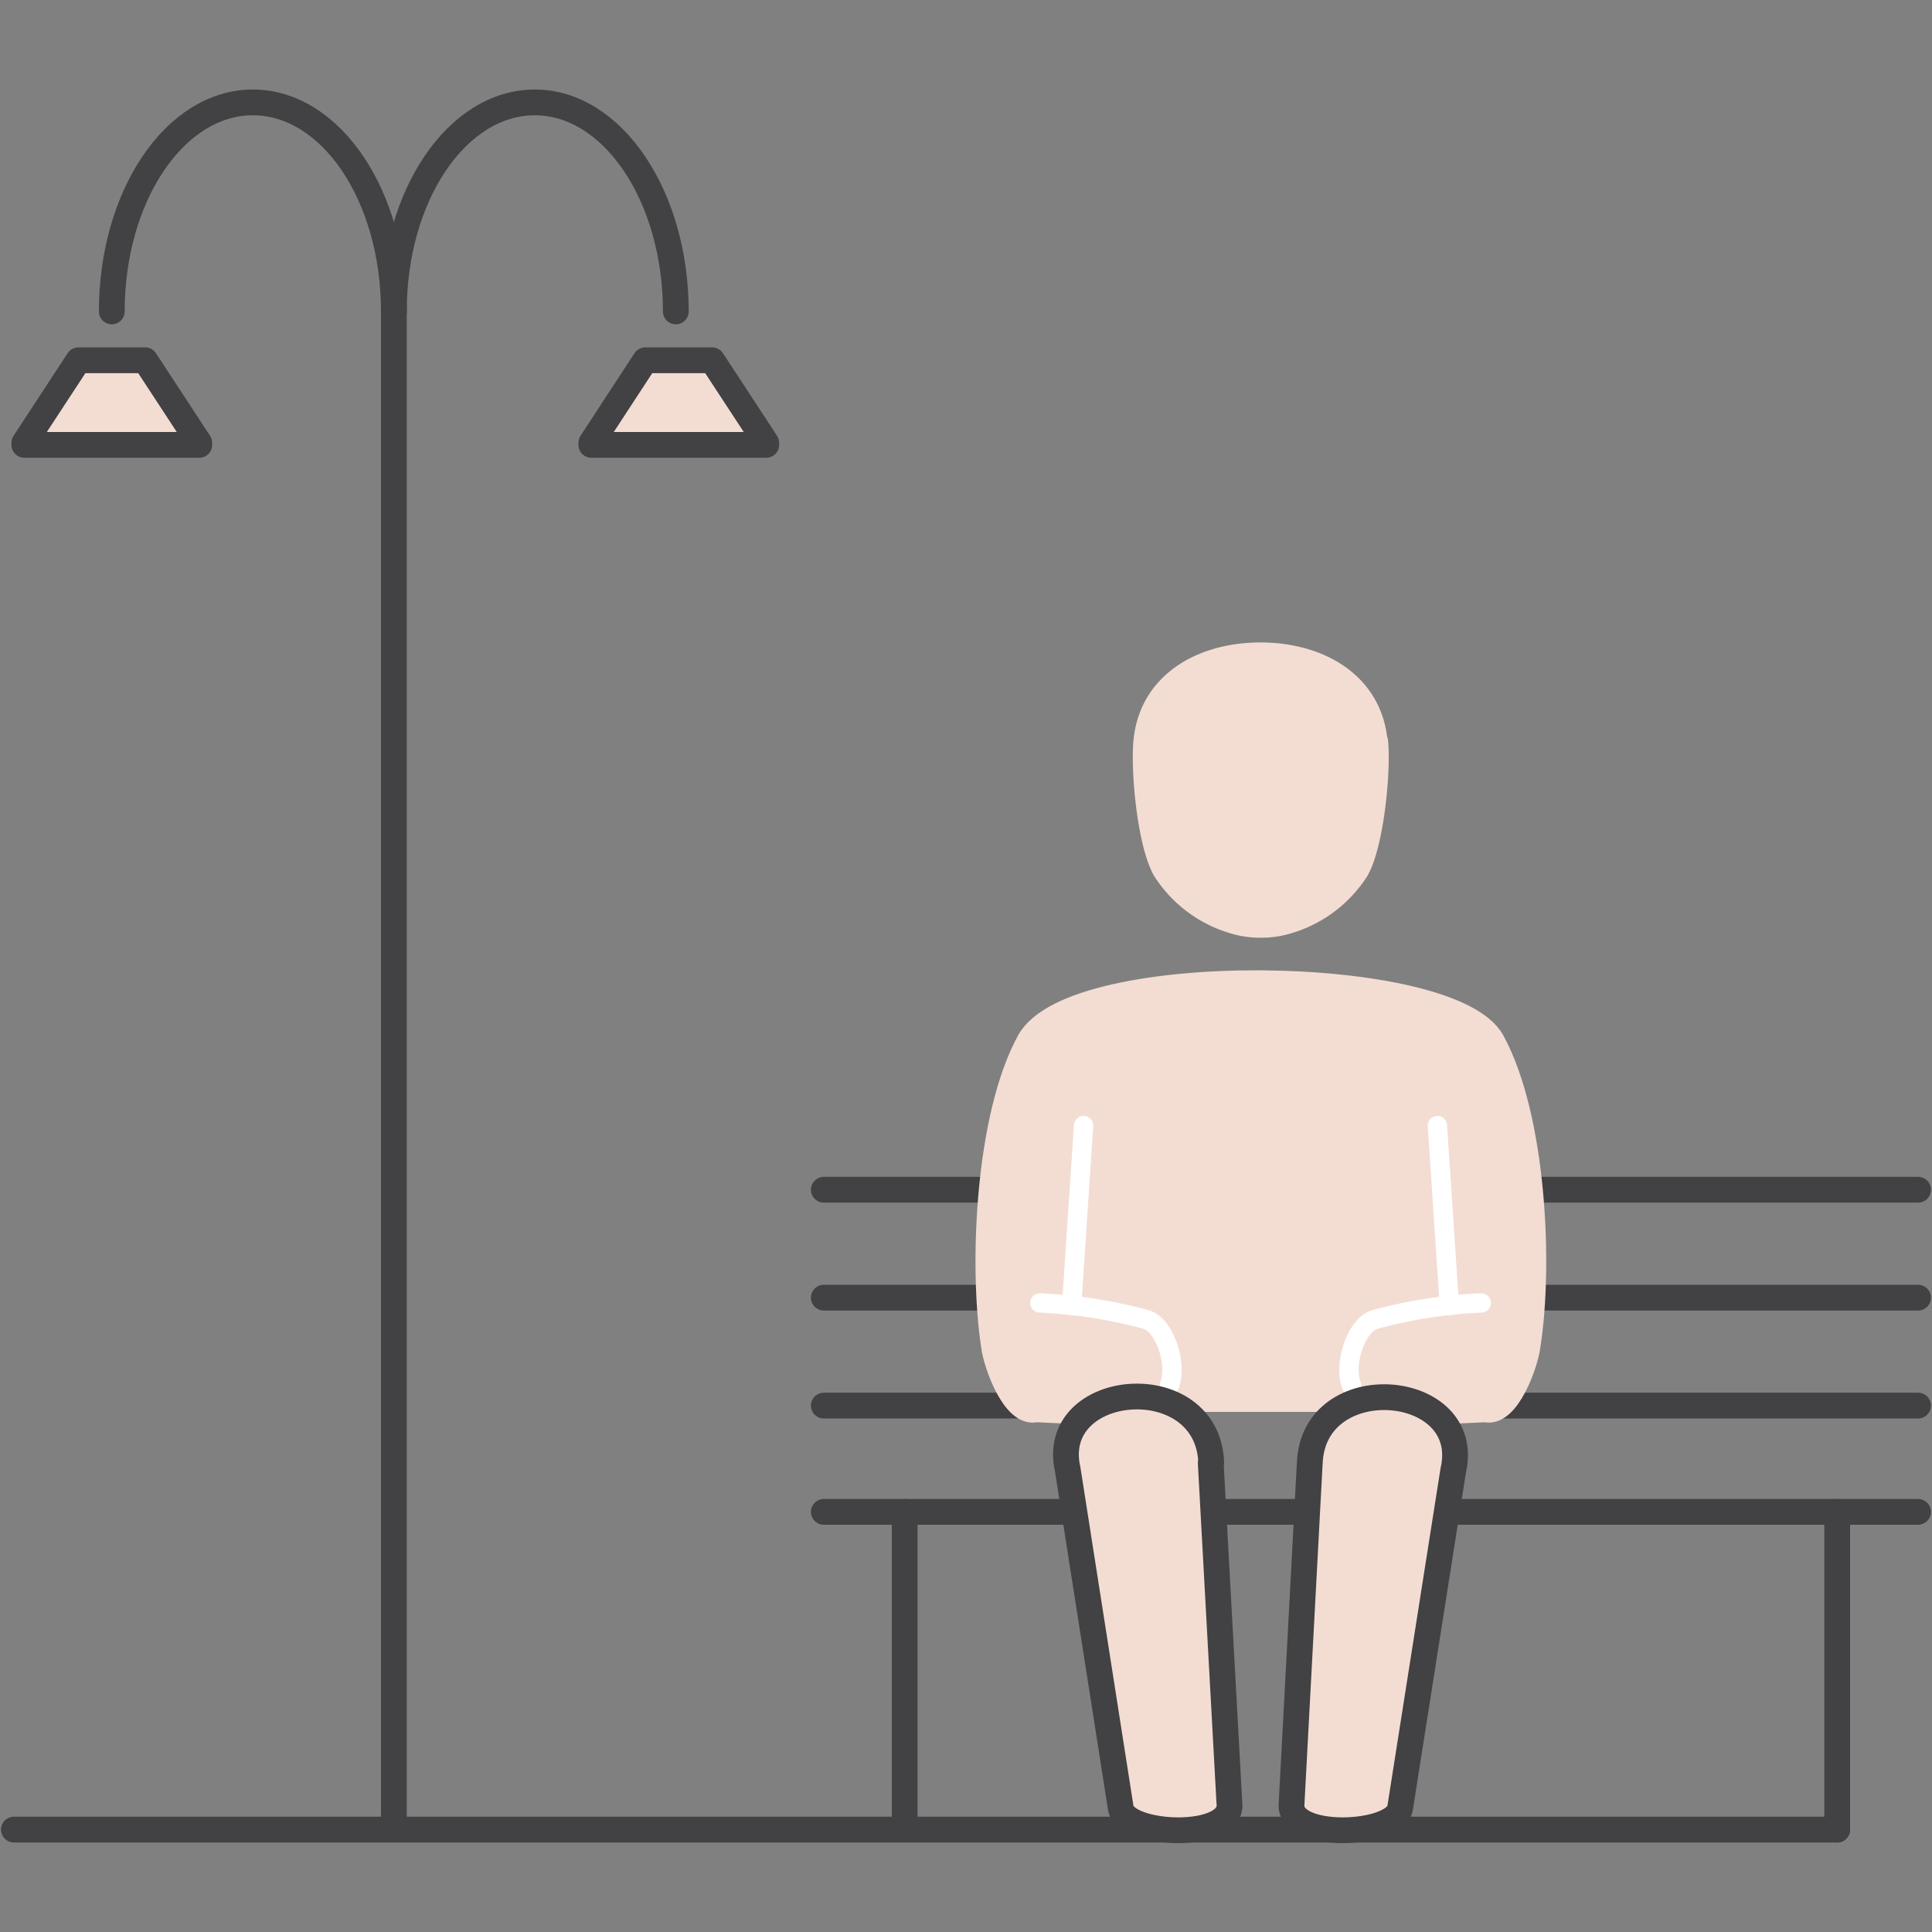 <svg id="Layer_1" data-name="Layer 1" xmlns="http://www.w3.org/2000/svg" viewBox="0 0 150 150"><rect x="0" y="0" width="150" height="150" fill="#808080" stroke="none"/><defs><style>.cls-1,.cls-3,.cls-4,.cls-5{fill:none;}.cls-1,.cls-5,.cls-6{stroke:#424143;}.cls-1,.cls-2,.cls-3,.cls-4,.cls-5,.cls-6{stroke-linecap:round;stroke-linejoin:round;}.cls-1,.cls-2,.cls-5,.cls-6{stroke-width:2px;}.cls-2,.cls-6{fill:#f3ddd3;}.cls-2{stroke:#f3ddd3;}.cls-2,.cls-3,.cls-5,.cls-6{fill-rule:evenodd;}.cls-3,.cls-4{stroke:#fff;stroke-width:1.5px;}</style></defs><line class="cls-1" x1="1.08" y1="142.05" x2="142.64" y2="142.05"/><line class="cls-1" x1="119.47" y1="100.75" x2="148.92" y2="100.75"/><line class="cls-1" x1="63.96" y1="100.75" x2="76.72" y2="100.75"/><line class="cls-1" x1="119.47" y1="92.37" x2="148.92" y2="92.37"/><line class="cls-1" x1="63.96" y1="92.37" x2="76.72" y2="92.37"/><line class="cls-1" x1="116.38" y1="109.13" x2="148.92" y2="109.13"/><line class="cls-1" x1="63.96" y1="109.13" x2="79.17" y2="109.13"/><path class="cls-2" d="M106.73,57.57c-.42-4.46-4.41-6.69-8.87-6.69S89.42,53.11,89,57.57c-.22,2.33.3,7.84,1.46,9.92a9.55,9.55,0,0,0,6,4.18,7.59,7.59,0,0,0,2.85,0,9.55,9.55,0,0,0,6-4.18c1.15-2.08,1.68-7.59,1.46-9.92Z"/><path class="cls-2" d="M111,109.62l4.33-.2c1.68.44,3.12-3.61,3.27-4.94,1-6.33.43-17.79-2.76-23.61s-32.48-6.27-35.92,0c-3.19,5.82-3.71,17.28-2.75,23.61.15,1.33,1.58,5.38,3.27,4.94l4.33.2"/><path class="cls-3" d="M115,101.16a37.52,37.52,0,0,0-8.27,1.29c-1.41.44-2.44,3.37-1.8,5.11"/><path class="cls-3" d="M90.8,107.56c.63-1.74-.39-4.67-1.8-5.11a37.71,37.71,0,0,0-8.27-1.29"/><line class="cls-4" x1="112.53" y1="101.37" x2="111.6" y2="87.39"/><line class="cls-4" x1="83.2" y1="101.37" x2="84.13" y2="87.39"/><line class="cls-1" x1="94.41" y1="117.38" x2="100.99" y2="117.38"/><line class="cls-1" x1="63.96" y1="117.38" x2="83.21" y2="117.38"/><line class="cls-1" x1="70.24" y1="117.38" x2="70.24" y2="142.05"/><line class="cls-1" x1="148.92" y1="117.38" x2="113.22" y2="117.38"/><line class="cls-1" x1="142.64" y1="117.38" x2="142.64" y2="142.05"/><polyline class="cls-5" points="30.58 142.05 30.58 118.06 30.58 105.11 30.58 24.18"/><polygon class="cls-6" points="55.29 27.97 50.1 27.97 45.91 34.38 45.91 34.54 59.49 34.54 59.49 34.38 55.29 27.97 55.29 27.97"/><path class="cls-5" d="M30.58,24.18c0-9,4.9-16.23,10.94-16.23s10.95,7.27,10.95,16.23"/><path class="cls-5" d="M30.58,24.18c0-9-4.9-16.23-10.95-16.23S8.68,15.22,8.68,24.18"/><polygon class="cls-6" points="11.27 27.97 6.09 27.97 1.89 34.38 1.89 34.54 15.47 34.54 15.47 34.38 11.27 27.97"/><path class="cls-6" d="M101.69,113.58,100.28,140c-.35,2.9,8,2.57,8.42.4l4.13-26.24c1.59-6.94-10.89-8-11.14-.53Z"/><path class="cls-6" d="M94,113.58,95.45,140c.35,2.9-8,2.57-8.43.4L82.9,114.11c-1.59-6.94,10.89-8,11.14-.53Z"/></svg>